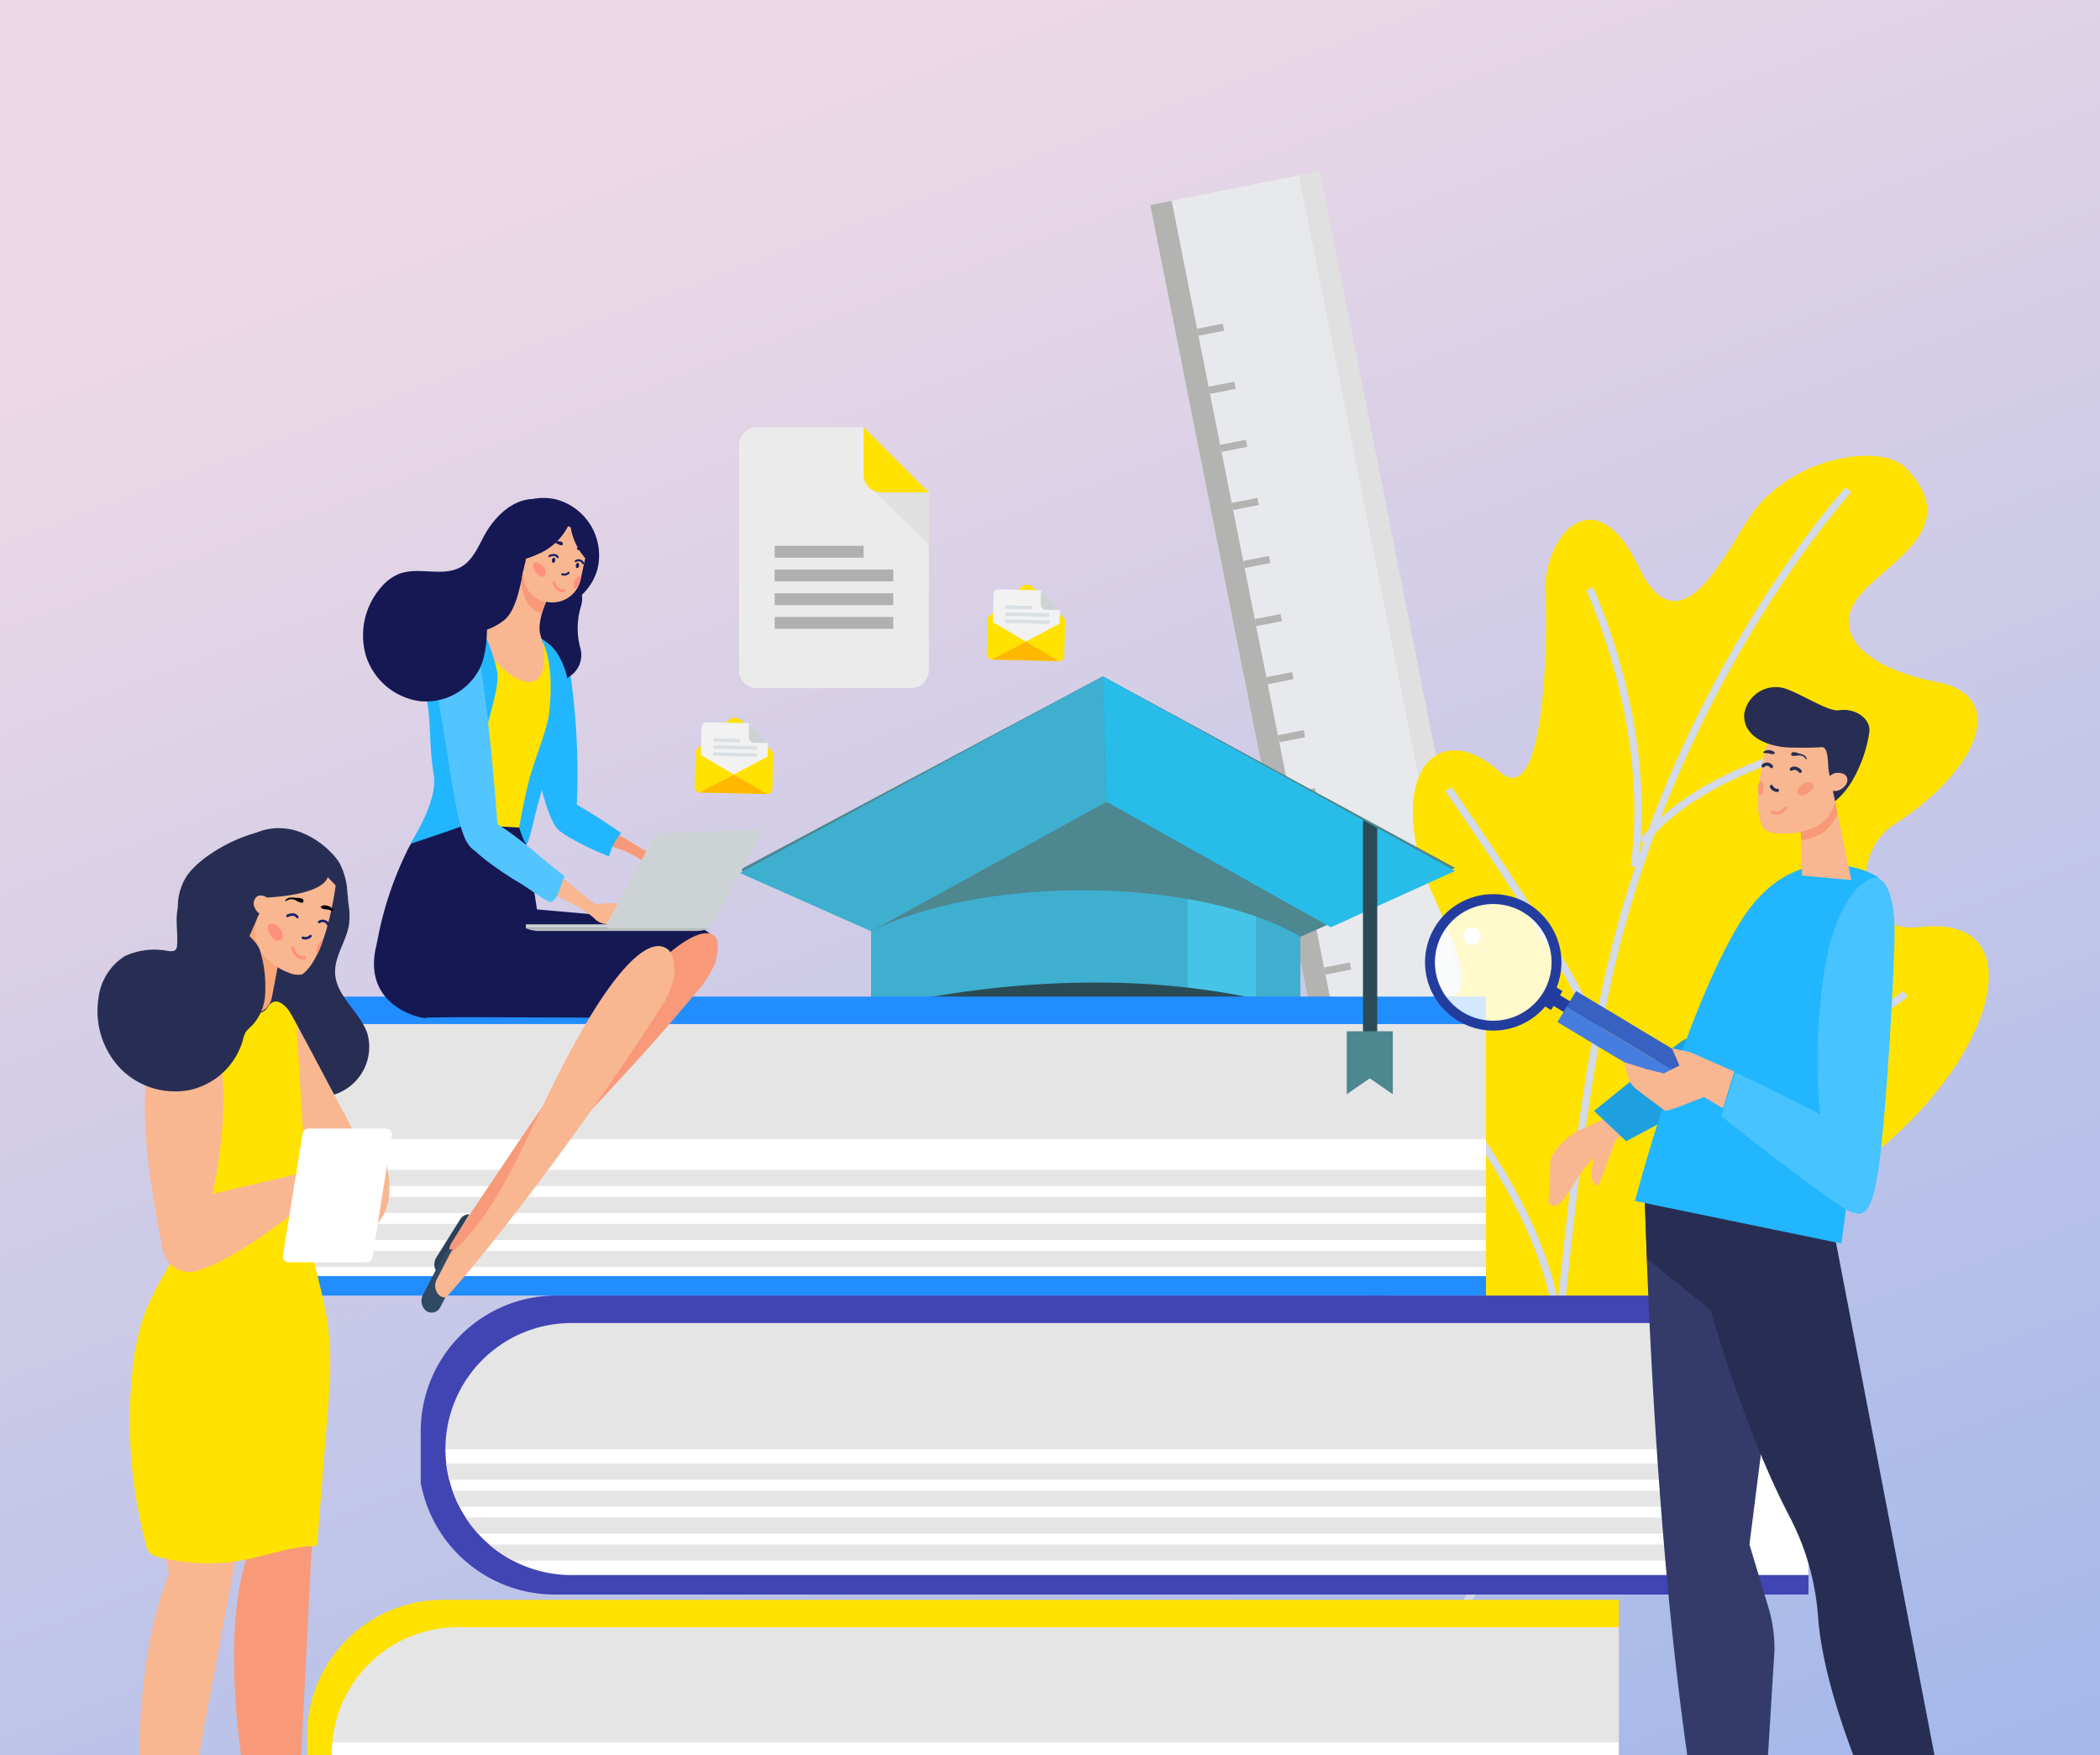 <svg xmlns="http://www.w3.org/2000/svg" xmlns:xlink="http://www.w3.org/1999/xlink" width="280" height="234" viewBox="0 0 280 234">
  <rect x="0" y="0" width="280" height="234" fill="#333333" stroke="none"/>
  <defs>
    <linearGradient id="linear-gradient" x1="0.5" x2="0.947" y2="1" gradientUnits="objectBoundingBox">
      <stop offset="0" stop-color="#edd9e5"/>
      <stop offset="1" stop-color="#a4b8ea"/>
    </linearGradient>
    <clipPath id="clip-path">
      <rect id="_22221" data-name="22221" width="280" height="234" transform="translate(1275 1703.191)" fill="url(#linear-gradient)"/>
    </clipPath>
    <clipPath id="clip-path-2">
      <path id="Path_13469" data-name="Path 13469" d="M143.727,298.093a16.8,16.8,0,0,0,16.8,16.782H325.462V298.093Z" transform="translate(-143.727 -298.093)" fill="none"/>
    </clipPath>
    <clipPath id="clip-path-3">
      <path id="Path_13473" data-name="Path 13473" d="M125.013,346.565c-.041.48-.073.961-.073,1.451a16.8,16.8,0,0,0,16.8,16.8H296.537v-18.25Z" transform="translate(-124.94 -346.565)" fill="none"/>
    </clipPath>
  </defs>
  <g id="Group_9191" data-name="Group 9191" transform="translate(-1275 -1703.191)">
    <rect id="_22221-2" data-name="22221" width="280" height="234" transform="translate(1275 1703.191)" fill="url(#linear-gradient)"/>
    <g id="Mask_Group_8" data-name="Mask Group 8" clip-path="url(#clip-path)">
      <g id="Group_9187" data-name="Group 9187" transform="translate(1205.501 1639.178)">
        <g id="Group_9185" data-name="Group 9185" transform="translate(82.5 86.848)">
          <g id="Group_9104" data-name="Group 9104" transform="translate(85.638 0)">
            <g id="Group_9089" data-name="Group 9089" transform="translate(54.716)">
              <rect id="Rectangle_1825" data-name="Rectangle 1825" width="22.908" height="184.17" transform="translate(0 4.497) rotate(-11.249)" fill="#e8e9ec"/>
              <rect id="Rectangle_1826" data-name="Rectangle 1826" width="2.908" height="184.171" transform="translate(0.01 4.495) rotate(-11.243)" fill="#b3b3b2"/>
              <rect id="Rectangle_1827" data-name="Rectangle 1827" width="2.831" height="184.17" transform="matrix(0.981, -0.195, 0.195, 0.981, 19.837, 0.553)" fill="#e0e0e0"/>
              <g id="Group_9068" data-name="Group 9068" transform="translate(6.246 20.306)">
                <rect id="Rectangle_1828" data-name="Rectangle 1828" width="3.503" height="0.963" transform="translate(0 0.684) rotate(-11.251)" fill="#b3b3b2"/>
              </g>
              <g id="Group_9069" data-name="Group 9069" transform="translate(7.786 28.048)">
                <rect id="Rectangle_1829" data-name="Rectangle 1829" width="3.503" height="0.964" transform="matrix(0.981, -0.195, 0.195, 0.981, 0, 0.684)" fill="#b3b3b2"/>
              </g>
              <g id="Group_9070" data-name="Group 9070" transform="translate(9.326 35.79)">
                <rect id="Rectangle_1830" data-name="Rectangle 1830" width="3.504" height="0.964" transform="matrix(0.981, -0.195, 0.195, 0.981, 0, 0.684)" fill="#b3b3b2"/>
              </g>
              <g id="Group_9071" data-name="Group 9071" transform="translate(10.866 43.532)">
                <rect id="Rectangle_1831" data-name="Rectangle 1831" width="3.503" height="0.964" transform="translate(0 0.684) rotate(-11.251)" fill="#b3b3b2"/>
              </g>
              <g id="Group_9072" data-name="Group 9072" transform="translate(12.406 51.275)">
                <rect id="Rectangle_1832" data-name="Rectangle 1832" width="3.503" height="0.964" transform="translate(0 0.683) rotate(-11.238)" fill="#b3b3b2"/>
              </g>
              <g id="Group_9073" data-name="Group 9073" transform="translate(13.945 59.016)">
                <rect id="Rectangle_1833" data-name="Rectangle 1833" width="3.503" height="0.964" transform="matrix(0.981, -0.195, 0.195, 0.981, 0, 0.684)" fill="#b3b3b2"/>
              </g>
              <g id="Group_9074" data-name="Group 9074" transform="translate(15.485 66.758)">
                <rect id="Rectangle_1834" data-name="Rectangle 1834" width="3.504" height="0.964" transform="matrix(0.981, -0.195, 0.195, 0.981, 0, 0.684)" fill="#b3b3b2"/>
              </g>
              <g id="Group_9075" data-name="Group 9075" transform="translate(17.024 74.5)">
                <rect id="Rectangle_1835" data-name="Rectangle 1835" width="3.504" height="0.964" transform="translate(0 0.684) rotate(-11.251)" fill="#b3b3b2"/>
              </g>
              <g id="Group_9076" data-name="Group 9076" transform="translate(18.565 82.243)">
                <rect id="Rectangle_1836" data-name="Rectangle 1836" width="3.503" height="0.963" transform="translate(0 0.684) rotate(-11.251)" fill="#b3b3b2"/>
              </g>
              <g id="Group_9077" data-name="Group 9077" transform="translate(20.104 89.985)">
                <rect id="Rectangle_1837" data-name="Rectangle 1837" width="3.503" height="0.964" transform="translate(0 0.684) rotate(-11.251)" fill="#b3b3b2"/>
              </g>
              <g id="Group_9078" data-name="Group 9078" transform="translate(21.644 97.727)">
                <rect id="Rectangle_1838" data-name="Rectangle 1838" width="3.504" height="0.964" transform="translate(0 0.683) rotate(-11.248)" fill="#b3b3b2"/>
              </g>
              <g id="Group_9079" data-name="Group 9079" transform="translate(23.184 105.469)">
                <rect id="Rectangle_1839" data-name="Rectangle 1839" width="3.503" height="0.964" transform="translate(0 0.684) rotate(-11.251)" fill="#b3b3b2"/>
              </g>
              <g id="Group_9080" data-name="Group 9080" transform="translate(24.724 113.211)">
                <rect id="Rectangle_1840" data-name="Rectangle 1840" width="3.503" height="0.964" transform="matrix(0.981, -0.195, 0.195, 0.981, 0, 0.683)" fill="#b3b3b2"/>
              </g>
              <g id="Group_9081" data-name="Group 9081" transform="translate(26.263 120.953)">
                <rect id="Rectangle_1841" data-name="Rectangle 1841" width="3.503" height="0.964" transform="translate(0 0.684) rotate(-11.251)" fill="#b3b3b2"/>
              </g>
              <g id="Group_9082" data-name="Group 9082" transform="translate(27.803 128.695)">
                <rect id="Rectangle_1842" data-name="Rectangle 1842" width="3.503" height="0.964" transform="matrix(0.981, -0.195, 0.195, 0.981, 0, 0.683)" fill="#b3b3b2"/>
              </g>
              <g id="Group_9083" data-name="Group 9083" transform="translate(29.343 136.437)">
                <rect id="Rectangle_1843" data-name="Rectangle 1843" width="3.504" height="0.964" transform="matrix(0.981, -0.195, 0.195, 0.981, 0, 0.684)" fill="#b3b3b2"/>
              </g>
              <g id="Group_9084" data-name="Group 9084" transform="translate(30.882 144.179)">
                <rect id="Rectangle_1844" data-name="Rectangle 1844" width="3.504" height="0.964" transform="translate(0 0.684) rotate(-11.251)" fill="#b3b3b2"/>
              </g>
              <g id="Group_9085" data-name="Group 9085" transform="translate(32.423 151.922)">
                <rect id="Rectangle_1845" data-name="Rectangle 1845" width="3.503" height="0.963" transform="translate(0 0.684) rotate(-11.251)" fill="#b3b3b2"/>
              </g>
              <g id="Group_9086" data-name="Group 9086" transform="translate(33.962 159.663)">
                <rect id="Rectangle_1846" data-name="Rectangle 1846" width="3.503" height="0.963" transform="matrix(0.981, -0.195, 0.195, 0.981, 0, 0.684)" fill="#b3b3b2"/>
              </g>
              <g id="Group_9087" data-name="Group 9087" transform="translate(35.502 167.405)">
                <rect id="Rectangle_1847" data-name="Rectangle 1847" width="3.504" height="0.964" transform="translate(0 0.683) rotate(-11.248)" fill="#b3b3b2"/>
              </g>
              <g id="Group_9088" data-name="Group 9088" transform="translate(37.042 175.148)">
                <rect id="Rectangle_1848" data-name="Rectangle 1848" width="3.504" height="0.964" transform="matrix(0.981, -0.195, 0.195, 0.981, 0, 0.683)" fill="#b3b3b2"/>
              </g>
            </g>
            <g id="Group_9101" data-name="Group 9101" transform="translate(82.267 37.928)">
              <g id="Group_9093" data-name="Group 9093" transform="translate(0 0)">
                <path id="Path_13403" data-name="Path 13403" d="M315.8,275.173c2.093-1.9,15.6-21.279,32.534-19.742,13.437,1.222,12.752-5.612,10.021-10.987s-7.708-9.232-1.225-13.161c21.346-12.928,29.295-36.515,12.427-34.576-9.119,1.05-8.983-10.175-3.66-13.574,11.293-7.207,15.649-17.2,5.845-19.092-9.642-1.864-14.112-6.557-10.514-11.248s14.345-9.194,6.34-17.324c-3.152-3.2-14.388-1.7-20.114,5.628-3.261,4.177-9.689,19.749-15.467,7.6-5.961-12.52-13.047-3.718-12.421,3.886.233,2.829.34,29.217-6.139,23.4-7.647-6.865-14.105-.694-10.57,11.958,1.611,5.743,8.894,17.153,3.853,18.155s-16.941,9.991-10.393,16.371C314.9,240.578,320.156,271.227,315.8,275.173Z" transform="translate(-294.402 -133.878)" fill="#ffe200"/>
                <path id="Path_13404" data-name="Path 13404" d="M362.508,139.517s-24.825,27.113-32.94,69.5c-8.357,43.691-2.372,62.527-21.912,83.241" transform="translate(-296.967 -134.969)" fill="none" stroke="#d2d9e8" stroke-width="0.992"/>
                <path id="Path_13405" data-name="Path 13405" d="M371.127,180.074s-20.442,2.987-29.563,14.272" transform="translate(-303.53 -142.819)" fill="none" stroke="#d2d9e8" stroke-width="0.992"/>
                <path id="Path_13406" data-name="Path 13406" d="M332.89,155.881s8.626,18.288,5.96,37.038" transform="translate(-301.851 -138.136)" fill="none" stroke="#d2d9e8" stroke-width="0.992"/>
                <path id="Path_13407" data-name="Path 13407" d="M374.849,222.8s-7.074,6.893-42.7,18.493" transform="translate(-301.707 -151.088)" fill="none" stroke="#d2d9e8" stroke-width="0.992"/>
                <path id="Path_13408" data-name="Path 13408" d="M309.543,188.966s18.02,25.651,19.873,33.009" transform="translate(-297.332 -144.54)" fill="none" stroke="#d2d9e8" stroke-width="0.992"/>
                <path id="Path_13409" data-name="Path 13409" d="M304.61,233.474s17.125,19.15,18.482,35.345" transform="translate(-296.378 -153.153)" fill="none" stroke="#d2d9e8" stroke-width="0.992"/>
              </g>
            </g>
            <g id="Group_9103" data-name="Group 9103" transform="translate(0 67.331)">
              <path id="Path_13440" data-name="Path 13440" d="M192.393,196.129l48.4-25.791,46.973,25.536-20.632,9.193v11.108s-23.669,5.425-57.224.255V203.789Z" transform="translate(-192.393 -170.338)" fill="#4d8790"/>
              <g id="Group_9102" data-name="Group 9102" transform="translate(17.517 28.524)">
                <path id="Path_13441" data-name="Path 13441" d="M265.451,209.208v12.145H256.27V206.867c-14.063-2.446-31.417-1.031-42.156,4.3v11.25c34.127,6.689,57.224.559,57.224.559v-11.1A34.456,34.456,0,0,0,265.451,209.208Z" transform="translate(-214.114 -205.707)" fill="#3eafcf"/>
                <path id="Path_13442" data-name="Path 13442" d="M275.568,221.631V209.486a56.83,56.83,0,0,0-9.182-2.34v14.485Z" transform="translate(-224.23 -205.986)" fill="#46c4e8"/>
              </g>
              <path id="Path_13443" data-name="Path 13443" d="M219.023,223.651c3.113,1.107,26.049,8.653,48.031-.383C247.04,218.781,227.357,221.888,219.023,223.651Z" transform="translate(-197.547 -180.133)" fill="#2a4b56"/>
              <path id="Path_13444" data-name="Path 13444" d="M240.793,170.338l.51,16.726-31.393,17.262-17.517-7.776Z" transform="translate(-192.393 -170.338)" fill="#3eafcf"/>
              <path id="Path_13445" data-name="Path 13445" d="M252.408,170.338l.51,16.726,29.9,16.726,16.563-7.5Z" transform="translate(-204.008 -170.338)" fill="#27bde8"/>
            </g>
          </g>
          <g id="Group_9111" data-name="Group 9111" transform="translate(79.641 34.118)">
            <g id="Group_9109" data-name="Group 9109" transform="translate(0 20.998)">
              <g id="Group_9106" data-name="Group 9106" transform="translate(38.938)">
                <path id="Path_13446" data-name="Path 13446" d="M243.528,159.663l-4.055-4.057a1.137,1.137,0,0,0-.125-.124l-.04-.04,0,0a1.15,1.15,0,0,0-1.4-.032l0,0-.042.038a1.127,1.127,0,0,0-.13.119l-4.24,3.865a.467.467,0,0,0-.144.328l-.109,4.687a.7.7,0,0,0,.687.719l8.9.206a.7.7,0,0,0,.719-.686l.109-4.686A.467.467,0,0,0,243.528,159.663Z" transform="translate(-233.238 -155.191)" fill="#ffe200"/>
                <path id="Path_13447" data-name="Path 13447" d="M241.52,161.657a2.344,2.344,0,1,1-2.289-2.4A2.344,2.344,0,0,1,241.52,161.657Z" transform="translate(-233.933 -155.978)" fill="none" stroke="#5792ed" stroke-width="0.012"/>
                <path id="Path_13448" data-name="Path 13448" d="M243.036,164.113l.125-5.39-2.519-2.638-5.624-.131a.7.7,0,0,0-.719.687l-.169,7.265Z" transform="translate(-233.41 -155.339)" fill="#f2f2f2"/>
                <g id="Group_9105" data-name="Group 9105" transform="translate(0 4.567)">
                  <path id="Path_13449" data-name="Path 13449" d="M233.347,160.854l-.109,4.688a.7.7,0,0,0,.687.719l4.511-2.394Z" transform="translate(-233.238 -160.854)" fill="#ffe200"/>
                  <path id="Path_13450" data-name="Path 13450" d="M239.683,163.924l4.394,2.6a.7.7,0,0,0,.719-.686l.109-4.687Z" transform="translate(-234.485 -160.911)" fill="#ffe200"/>
                  <path id="Path_13451" data-name="Path 13451" d="M234.09,166.984l8.905.206-4.395-2.6Z" transform="translate(-233.403 -161.577)" fill="#ffb700"/>
                </g>
                <path id="Path_13452" data-name="Path 13452" d="M242.195,156.117l-.044,1.874a.7.7,0,0,0,.687.72l1.875.044Z" transform="translate(-234.963 -155.37)" fill="#cdd3d5"/>
                <rect id="Rectangle_1849" data-name="Rectangle 1849" width="0.469" height="5.86" transform="translate(2.463 4.153) rotate(-88.668)" fill="#d9dfe2"/>
                <rect id="Rectangle_1850" data-name="Rectangle 1850" width="0.469" height="5.86" transform="translate(2.442 5.091) rotate(-88.676)" fill="#d9dfe2"/>
                <rect id="Rectangle_1851" data-name="Rectangle 1851" width="0.469" height="3.516" transform="matrix(0.023, -1, 1, 0.023, 2.485, 3.216)" fill="#d9dfe2"/>
              </g>
              <g id="Group_9108" data-name="Group 9108" transform="translate(0 17.718)">
                <path id="Path_13453" data-name="Path 13453" d="M195.246,181.633l-4.056-4.057a1.077,1.077,0,0,0-.125-.125l-.039-.039,0,0a1.151,1.151,0,0,0-1.4-.032l0,0-.041.037a1.075,1.075,0,0,0-.131.119l-4.24,3.865a.467.467,0,0,0-.144.328l-.108,4.687a.7.7,0,0,0,.686.719l8.906.206a.7.7,0,0,0,.719-.686l.108-4.686A.466.466,0,0,0,195.246,181.633Z" transform="translate(-184.956 -177.161)" fill="#ffe200"/>
                <path id="Path_13454" data-name="Path 13454" d="M193.237,183.626a2.344,2.344,0,1,1-2.289-2.4A2.344,2.344,0,0,1,193.237,183.626Z" transform="translate(-185.651 -177.948)" fill="none" stroke="#5792ed" stroke-width="0.012"/>
                <path id="Path_13455" data-name="Path 13455" d="M194.753,186.083l.125-5.39-2.519-2.637-5.624-.131a.7.7,0,0,0-.719.686l-.168,7.265Z" transform="translate(-185.128 -177.308)" fill="#f2f2f2"/>
                <g id="Group_9107" data-name="Group 9107" transform="translate(0 4.567)">
                  <path id="Path_13456" data-name="Path 13456" d="M185.064,182.824l-.108,4.688a.7.7,0,0,0,.686.719l4.511-2.394Z" transform="translate(-184.956 -182.824)" fill="#ffe200"/>
                  <path id="Path_13457" data-name="Path 13457" d="M191.4,185.894l4.4,2.6a.7.7,0,0,0,.719-.686l.108-4.687Z" transform="translate(-186.203 -182.881)" fill="#ffe200"/>
                  <path id="Path_13458" data-name="Path 13458" d="M185.807,188.954l8.905.206-4.395-2.6Z" transform="translate(-185.12 -183.547)" fill="#ffb700"/>
                </g>
                <path id="Path_13459" data-name="Path 13459" d="M193.912,178.087l-.043,1.874a.7.7,0,0,0,.686.72l1.875.043Z" transform="translate(-186.681 -177.34)" fill="#cdd3d5"/>
                <rect id="Rectangle_1852" data-name="Rectangle 1852" width="0.469" height="5.86" transform="translate(2.463 4.153) rotate(-88.668)" fill="#d9dfe2"/>
                <rect id="Rectangle_1853" data-name="Rectangle 1853" width="0.469" height="5.86" transform="matrix(0.023, -1, 1, 0.023, 2.441, 5.091)" fill="#d9dfe2"/>
                <rect id="Rectangle_1854" data-name="Rectangle 1854" width="0.469" height="3.516" transform="translate(2.485 3.216) rotate(-88.665)" fill="#d9dfe2"/>
              </g>
            </g>
            <g id="Group_9110" data-name="Group 9110" transform="translate(5.903)">
              <path id="Path_13460" data-name="Path 13460" d="M217.573,161.567a2.372,2.372,0,0,1-2.373,2.372H194.647a2.372,2.372,0,0,1-2.372-2.372v-30.04a2.373,2.373,0,0,1,2.372-2.373h14.23l8.7,8.7Z" transform="translate(-192.275 -129.154)" fill="#ebebeb"/>
              <path id="Path_13461" data-name="Path 13461" d="M213.841,138.957l7.905,7.8v-7.011l-.791-.791Z" transform="translate(-196.449 -131.051)" fill="#e0e0e0"/>
              <path id="Path_13462" data-name="Path 13462" d="M212.861,129.154v6.324a2.373,2.373,0,0,0,2.372,2.373h6.324Z" transform="translate(-196.259 -129.154)" fill="#ffe200"/>
              <rect id="Rectangle_1855" data-name="Rectangle 1855" width="15.811" height="1.581" transform="translate(4.743 18.973)" fill="#b0b0b0"/>
              <rect id="Rectangle_1856" data-name="Rectangle 1856" width="15.811" height="1.581" transform="translate(4.743 22.135)" fill="#b0b0b0"/>
              <rect id="Rectangle_1857" data-name="Rectangle 1857" width="15.811" height="1.581" transform="translate(4.743 25.298)" fill="#b0b0b0"/>
              <rect id="Rectangle_1858" data-name="Rectangle 1858" width="11.859" height="1.581" transform="translate(4.743 15.811)" fill="#b0b0b0"/>
            </g>
          </g>
          <g id="Group_9123" data-name="Group 9123" transform="translate(10.24 110.028)">
            <g id="Group_9114" data-name="Group 9114">
              <g id="Group_9112" data-name="Group 9112">
                <path id="Path_13463" data-name="Path 13463" d="M273.787,259.476v-36.2H117a18.094,18.094,0,0,0-18.1,18.1v6.859a18.177,18.177,0,0,0,18.1,14.9H273.787v-36.2" transform="translate(-98.9 -223.28)" fill="#228dff"/>
                <path id="Path_13464" data-name="Path 13464" d="M274.594,227.817H119.8a16.793,16.793,0,0,0-16.728,15.349H274.594Z" transform="translate(-99.707 -224.158)" fill="#e5e5e6"/>
                <path id="Path_13465" data-name="Path 13465" d="M103.054,246.849c-.041.479-.073.96-.073,1.45a16.8,16.8,0,0,0,16.8,16.8H274.577v-18.25Z" transform="translate(-99.69 -227.841)" fill="#fff"/>
              </g>
              <g id="Group_9113" data-name="Group 9113" transform="translate(1.018 23.112)">
                <rect id="Rectangle_1859" data-name="Rectangle 1859" width="173.869" height="2.149" fill="#e5e5e6"/>
                <rect id="Rectangle_1860" data-name="Rectangle 1860" width="173.869" height="2.15" transform="translate(0 3.594)" fill="#e5e5e6"/>
                <rect id="Rectangle_1861" data-name="Rectangle 1861" width="173.869" height="2.15" transform="translate(0 7.187)" fill="#e5e5e6"/>
                <rect id="Rectangle_1862" data-name="Rectangle 1862" width="173.869" height="2.149" transform="translate(0 10.782)" fill="#e5e5e6"/>
              </g>
            </g>
            <g id="Group_9118" data-name="Group 9118" transform="translate(32.857 39.858)">
              <path id="Path_13466" data-name="Path 13466" d="M324.672,308.9V272.7H157.743a18.1,18.1,0,0,0-18.1,18.1v6.86a18.18,18.18,0,0,0,18.1,14.9H324.672v-36.2" transform="translate(-139.642 -272.703)" fill="#4144b3"/>
              <path id="Path_13467" data-name="Path 13467" d="M325.462,277.241H160.526a16.8,16.8,0,0,0-16.8,16.8v.019H325.462Z" transform="translate(-140.433 -273.581)" fill="#e5e5e6"/>
              <path id="Path_13468" data-name="Path 13468" d="M143.727,298.093a16.8,16.8,0,0,0,16.8,16.782H325.462V298.093Z" transform="translate(-140.433 -277.617)" fill="#fff"/>
              <g id="Group_9117" data-name="Group 9117" transform="translate(3.294 20.476)">
                <g id="Group_9116" data-name="Group 9116" clip-path="url(#clip-path-2)">
                  <g id="Group_9115" data-name="Group 9115" transform="translate(0 1.925)">
                    <rect id="Rectangle_1863" data-name="Rectangle 1863" width="173.869" height="2.15" fill="#e5e5e6"/>
                    <rect id="Rectangle_1864" data-name="Rectangle 1864" width="173.869" height="2.149" transform="translate(0 3.594)" fill="#e5e5e6"/>
                    <rect id="Rectangle_1865" data-name="Rectangle 1865" width="173.869" height="2.15" transform="translate(0 7.188)" fill="#e5e5e6"/>
                    <rect id="Rectangle_1866" data-name="Rectangle 1866" width="173.869" height="2.149" transform="translate(0 10.783)" fill="#e5e5e6"/>
                  </g>
                </g>
              </g>
            </g>
            <g id="Group_9122" data-name="Group 9122" transform="translate(17.71 80.418)">
              <path id="Path_13470" data-name="Path 13470" d="M295.747,359.193V323H138.96a18.094,18.094,0,0,0-18.1,18.1v6.86a18.176,18.176,0,0,0,18.1,14.9H295.747v-36.2" transform="translate(-120.86 -322.997)" fill="#ffe200"/>
              <path id="Path_13471" data-name="Path 13471" d="M296.554,327.534H141.76a16.793,16.793,0,0,0-16.729,15.348H296.554Z" transform="translate(-121.667 -323.875)" fill="#e5e5e6"/>
              <path id="Path_13472" data-name="Path 13472" d="M125.013,346.565c-.041.48-.073.961-.073,1.451a16.8,16.8,0,0,0,16.8,16.8H296.537v-18.25Z" transform="translate(-121.65 -327.558)" fill="#fff"/>
              <g id="Group_9121" data-name="Group 9121" transform="translate(3.29 19.007)">
                <g id="Group_9120" data-name="Group 9120" clip-path="url(#clip-path-3)">
                  <g id="Group_9119" data-name="Group 9119" transform="translate(-2.273 4.105)">
                    <rect id="Rectangle_1867" data-name="Rectangle 1867" width="173.869" height="2.149" fill="#e5e5e6"/>
                    <rect id="Rectangle_1868" data-name="Rectangle 1868" width="173.869" height="2.15" transform="translate(0 3.594)" fill="#e5e5e6"/>
                    <rect id="Rectangle_1869" data-name="Rectangle 1869" width="173.869" height="2.15" transform="translate(0 7.187)" fill="#e5e5e6"/>
                    <rect id="Rectangle_1870" data-name="Rectangle 1870" width="173.869" height="2.149" transform="translate(0 10.782)" fill="#e5e5e6"/>
                  </g>
                </g>
              </g>
            </g>
          </g>
          <g id="Group_9184" data-name="Group 9184" transform="translate(0 43.56)">
            <g id="Group_9139" data-name="Group 9139" transform="translate(35.394)">
              <g id="Group_9125" data-name="Group 9125" transform="translate(21.218 17.429)">
                <path id="Path_13474" data-name="Path 13474" d="M158.62,162.484c1.019-.152,3.478,1.448,3.965,4.39a93.732,93.732,0,0,1,1.052,20.226s-.227,3.187-1.95,2.485-3.738-7.567-5.178-21.488C156.092,164.076,156.892,162.744,158.62,162.484Z" transform="translate(-156.4 -162.474)" fill="#22b6ff"/>
                <g id="Group_9124" data-name="Group 9124" transform="translate(4.362 23.604)">
                  <path id="Path_13475" data-name="Path 13475" d="M179.387,204.005a5.605,5.605,0,0,1,1.9,1.544c.273.528,1.137,3.223,1.137,3.223a3.344,3.344,0,0,1-1.242-1.644A11.231,11.231,0,0,0,179.387,204.005Z" transform="translate(-165.211 -194.115)" fill="#f89a7a"/>
                  <path id="Path_13476" data-name="Path 13476" d="M180.592,205.657c.994.4,1.616,1.46,2.051,2.89a2.46,2.46,0,0,0,1.278,1.67,16.9,16.9,0,0,0-1.036-2.946c-.242-.573-.518-1.143-.8-1.69C181.158,203.772,178.042,204.636,180.592,205.657Z" transform="translate(-165.254 -194.217)" fill="#f89a7a"/>
                  <path id="Path_13477" data-name="Path 13477" d="M177.548,202.775c.083.744,1.117,1.713,1.026,2.173a5.033,5.033,0,0,1-.793,1.964c1.573.01,1.821-2.21,2.506-2.892S177.339,200.85,177.548,202.775Z" transform="translate(-164.853 -193.739)" fill="#f89a7a"/>
                  <path id="Path_13478" data-name="Path 13478" d="M167.775,196.6c2.611,1.031,5.627,2.152,6.8,3.291,1.664,1.615,1.815,3.182,3.312,3.783a4.476,4.476,0,0,1,.465.249c.412.23.914.41,1.073.529.18.131.646.562.529.317a21.572,21.572,0,0,0-2.856-4.889,69.972,69.972,0,0,0-8.906-5.253C165.542,193.589,164.253,195.213,167.775,196.6Z" transform="translate(-162.548 -192.237)" fill="#f89a7a"/>
                  <path id="Path_13479" data-name="Path 13479" d="M180.917,205.548s.221-.535.646-.385a8.066,8.066,0,0,1,2.161,1.644c.411.423,2.036,2.744,2.036,2.744a3.3,3.3,0,0,1-1.674-1.206A14.225,14.225,0,0,0,180.917,205.548Z" transform="translate(-165.507 -194.334)" fill="#f89a7a"/>
                  <path id="Path_13480" data-name="Path 13480" d="M163.941,191.742c-1.861.494-2,.838-2.132,1.842,4.385,3.428,13.624,5.189,13.624,5.189Z" transform="translate(-161.809 -191.742)" fill="#f89a7a"/>
                </g>
                <path id="Path_13481" data-name="Path 13481" d="M168.883,198.2a9.007,9.007,0,0,1,1.6-3.124,82.315,82.315,0,0,0-7.365-4.607,1.443,1.443,0,0,0-2.082,1.412c.268,1.883.6,2.652,2.619,3.83A40.741,40.741,0,0,0,168.883,198.2Z" transform="translate(-157.296 -167.856)" fill="#22b6ff"/>
              </g>
              <g id="Group_9127" data-name="Group 9127" transform="translate(1.47 40.098)">
                <g id="Group_9126" data-name="Group 9126">
                  <path id="Path_13482" data-name="Path 13482" d="M132.283,209.936c-.008-.027-.016-.06-.023-.085.019-.023.033-.047.052-.068a46.563,46.563,0,0,1,4.17-12.566c1.416-2.736,4.272-5.327,5.529-6.636,3.247,1.77,6.454.948,9.49,3.243a28.423,28.423,0,0,1,.94,4.084c.46,2.65.86,5.115,1.2,7.417,4.707.442,16.32,1.333,20.689,2.192a4.371,4.371,0,0,1,3.144,1.931c-.229,4.225-3.657,6.612-5.735,10-.367.6-28.161.08-32.936.323C139.45,220.092,129.95,218.817,132.283,209.936Z" transform="translate(-131.914 -190.582)" fill="#151852"/>
                  <path id="Path_13483" data-name="Path 13483" d="M177.771,219.74a18.3,18.3,0,0,0,1.755-2.966c.443-1.89.437-3.159-.107-3.608-2.053-1.7-9.061,1.837-26.689,28.264-3.838,5.753-11.429,16.753-9.807,15.536a42.256,42.256,0,0,0,4.952-4.725C171.963,227.27,174.184,223.9,177.771,219.74Z" transform="translate(-134.001 -194.883)" fill="#f89a7a"/>
                  <path id="Path_13484" data-name="Path 13484" d="M142.189,264.974l3.123-5a1.425,1.425,0,0,1,1.263-.721l-2.407,3.85a1.754,1.754,0,0,0,.256,2.242,1.143,1.143,0,0,0,.68.258l-.719,1.152a1.3,1.3,0,0,1-1.94.458A1.748,1.748,0,0,1,142.189,264.974Z" transform="translate(-133.847 -203.872)" fill="#2b4159"/>
                  <path id="Path_13485" data-name="Path 13485" d="M153.268,194.061c-.008.131-.633.2-1.4.15l-8.63-.541c-.763-.044-1.374-.189-1.367-.321l.029-.491c.008-.13.633-.2,1.4-.148l8.63.536c.763.048,1.374.193,1.367.323Z" transform="translate(-133.842 -190.991)" fill="#1a1714"/>
                  <path id="Path_13486" data-name="Path 13486" d="M172.717,222.106a15.5,15.5,0,0,0,1.166-3.159c.088-1.9-.243-3.008-.763-3.483-2.367-2.151-7.574,1.834-16,19.174-4.248,8.74-7.646,16.873-13.389,21.551-.839.681-1.057.775-1.327,1.568a11.392,11.392,0,0,0-.362,5.432C146.06,259.506,161.487,239.858,172.717,222.106Z" transform="translate(-133.84 -195.295)" fill="#f8b791"/>
                  <path id="Path_13487" data-name="Path 13487" d="M139.985,271.069l2.711-5.24a1.431,1.431,0,0,1,1.2-.82l-2.088,4.04a1.747,1.747,0,0,0,.437,2.208,1.137,1.137,0,0,0,.7.2l-.623,1.206a1.3,1.3,0,0,1-1.9.616A1.751,1.751,0,0,1,139.985,271.069Z" transform="translate(-133.435 -204.986)" fill="#304965"/>
                </g>
              </g>
              <path id="Path_13488" data-name="Path 13488" d="M162.5,157.365a3.322,3.322,0,0,0-.825-3.378,8.707,8.707,0,0,0-1.566-1.188,8.349,8.349,0,1,0,1.239,13.653,3.394,3.394,0,0,0,1.069-3.511A10.063,10.063,0,0,1,162.5,157.365Z" transform="translate(-133.434 -142.936)" fill="#151852"/>
              <path id="Path_13489" data-name="Path 13489" d="M149.553,147.874a10.488,10.488,0,0,0-1.656-.79,9.933,9.933,0,0,1-.779,1.654,10.2,10.2,0,0,1-12.433,4.216,10.337,10.337,0,1,0,14.868-5.081Z" transform="translate(-130.861 -142.066)" fill="#151852"/>
              <path id="Path_13490" data-name="Path 13490" d="M165.3,150.383a7.473,7.473,0,1,1-5.6-9.361A7.721,7.721,0,0,1,165.3,150.383Z" transform="translate(-134.045 -140.862)" fill="#151852"/>
              <path id="Path_13491" data-name="Path 13491" d="M162.921,145.671c-.109-.058-.227-.115-.344-.163a8.015,8.015,0,0,1-4.116,3.771,10.888,10.888,0,0,1-1.486.557l-.291,1.342a3.851,3.851,0,0,0,7.52,1.629l.656-3.024A8.243,8.243,0,0,1,162.921,145.671Z" transform="translate(-135.222 -141.761)" fill="#f8b791"/>
              <g id="Group_9128" data-name="Group 9128" transform="translate(11.863 8.389)">
                <path id="Path_13492" data-name="Path 13492" d="M144.8,161.369s1.99,7.455,5.837,9.259,5.969,1.354,6.9-.14,1.777-4.64,1.025-5.652a10.674,10.674,0,0,1-1.962-3.7c-.4-1.369.289-3.57,1.127-5.206s2.252-1.449,1.04-2.561-.459-1.8-1.9-1.865-2.137-.765-2.426.565c-.527,2.427-1.065,5.882-2.76,7.153C149.807,160.634,148.219,160.842,144.8,161.369Z" transform="translate(-144.8 -151.264)" fill="#f8b791"/>
                <path id="Path_13493" data-name="Path 13493" d="M156.624,152.57a5.531,5.531,0,0,0,.841,5.082,4.808,4.808,0,0,0,1.57.875,12.625,12.625,0,0,1,.559-1.556A3.716,3.716,0,0,1,156.624,152.57Z" transform="translate(-147.043 -151.517)" fill="#f89a7a"/>
              </g>
              <g id="Group_9131" data-name="Group 9131" transform="translate(6.321 17.62)">
                <path id="Path_13494" data-name="Path 13494" d="M158.286,174.95c.226-4.536-.245-6.419-1.138-8.746-.234-.614-.835-1.231-1.041-1.738,1.463,9.1-5.257,5.14-7.678.7-1.523,1.434-7.008,2.414-7.021,2.7-.125,3.149.039,6.3-.057,9.449a4.888,4.888,0,0,0,1.554,3.472,3.288,3.288,0,0,0-.131.773l-.173,1.527c-.046,1.26-2.607,5.558-1.738,5.618l12.645.68c.867.061,2-2.526,2.052-3.786l1.3-6.172c0-.107,0-.214-.008-.321A7.041,7.041,0,0,0,158.286,174.95Z" transform="translate(-138.462 -163.05)" fill="#ffe200"/>
                <path id="Path_13495" data-name="Path 13495" d="M147.586,162.756s-5.022-.5-6.319,1.788c-1.721,3.027-1.3,6.265-.986,8.424.356,2.51.206,5.761.761,9,.677,3.935-3.714,9.859-3.043,9.224.134-.126,5.934-1.9,8.486-3.042s1.215-6.194,1.027-7.633c-.422-3.248,2.445-9.612,2-12.212A22.2,22.2,0,0,0,147.586,162.756Z" transform="translate(-137.929 -162.71)" fill="#22b6ff"/>
                <path id="Path_13496" data-name="Path 13496" d="M162.311,169.312a10.022,10.022,0,0,0-1.432-3.407,5.325,5.325,0,0,0-1.3-1.3c-.82-.632-.729-.548-.41.2.585,1.381,1.324,4.073.72,9.439-.177,1.572-1.575,5.213-2.33,7.616s-1.649,7.452-1.649,7.452.723,2.2.986,2.172c.406-.036,1.236-4.9,2.41-8.278C162.131,175.068,162.887,173.694,162.311,169.312Z" transform="translate(-141.41 -162.995)" fill="#22b6ff"/>
                <g id="Group_9130" data-name="Group 9130" transform="translate(3.244 0.434)">
                  <path id="Path_13497" data-name="Path 13497" d="M144.575,163.524c.961-.437,2.582-.606,3.007,1.473,1.869,9.1,2.97,27.076,2.97,27.076a2.7,2.7,0,0,1-2.632.4c-3.075-.791-3.08-7.207-5.764-21.962C141.38,166.252,142.955,164.26,144.575,163.524Z" transform="translate(-141.952 -163.248)" fill="#52c5ff"/>
                  <g id="Group_9129" data-name="Group 9129" transform="translate(14.126 32.065)">
                    <path id="Path_13498" data-name="Path 13498" d="M161.812,203.008s4.509,3.828,4.9,3.972.658-.019,1.582-.065,1.094-.01,1.822,0a6.661,6.661,0,0,1,.815.028s-.056.406-.343.473c-.256.059-.877.05-1.091.106s.518.016,1.58.261a15.154,15.154,0,0,1,2.494.8c.271.118.307.141.3.156-.022.13-.047.248-.18.253-.117.006-.523-.082-.5-.061a5.573,5.573,0,0,0,.8.436c.112.044.265.1.356.148.188.1.062.324-.294.373,0,0-.108.157-.214.176-.055.011-.1.02-.154.029s-.135,0-.2,0a4.222,4.222,0,0,1-.7,0,6.346,6.346,0,0,0-.891-.135,3.577,3.577,0,0,1,.592.281c-.043.1-.18.22-.292.194-.2-.047-.506-.113-1.331-.343a6.726,6.726,0,0,0-2.3-.4,2.384,2.384,0,0,1-1.953-.781c-2.027-1.846-6.466-3.516-7.068-4.047S161.812,203.008,161.812,203.008Z" transform="translate(-159.468 -203.008)" fill="#f8b791"/>
                  </g>
                  <path id="Path_13499" data-name="Path 13499" d="M158.42,205.113c1.075-.606,1.109-1.98,1.775-3.477-3.124-2.374-5.376-4.66-8.833-6.873-1.286-.824-4.129.057-4.5,1.008-.633,1.61,4.66,5.191,7.333,6.762C155.732,203.432,157.276,204.776,158.42,205.113Z" transform="translate(-142.892 -169.284)" fill="#52c5ff"/>
                </g>
              </g>
              <g id="Group_9132" data-name="Group 9132" transform="translate(21.664 44.254)">
                <rect id="Rectangle_1871" data-name="Rectangle 1871" width="24.407" height="0.501" transform="translate(0.06 12.58)" fill="#cdd3d5"/>
                <path id="Path_13500" data-name="Path 13500" d="M170.387,208.284a.666.666,0,0,0,.617.706h12.514c.341,0,.8-.249,1.221-1.234l6.186-11.3a.644.644,0,0,0-.721-.708l-12.842.386a1.2,1.2,0,0,0-.81.856Z" transform="translate(-159.554 -195.735)" fill="#cdd3d5"/>
                <path id="Path_13501" data-name="Path 13501" d="M169.3,211.955H156.954a4.548,4.548,0,0,0,2,.385H179.52a4.545,4.545,0,0,0,2-.385Z" transform="translate(-156.954 -198.875)" fill="#b7bcbe"/>
              </g>
              <path id="Path_13502" data-name="Path 13502" d="M146.462,145.543c-.931,1.636-1.632,3.567-3.257,4.518-2.444,1.431-5.7-.079-8.339.96A6.3,6.3,0,0,0,132.5,152.8a9.742,9.742,0,0,0-1.992,9.189,8.8,8.8,0,0,0,7.127,5.981,8.038,8.038,0,0,0,8.061-4.426c1.331-2.9.694-6.294,1.268-9.433.435-2.374,2.206-4.068,3.891-5.8,1.151-1.181,4.313-.6,6.03-3.989.927-1.828-2.271-3.293-3.986-3.3C149.471,141.019,147.147,144.342,146.462,145.543Z" transform="translate(-130.091 -140.894)" fill="#151852"/>
              <g id="Group_9138" data-name="Group 9138" transform="translate(22.694 5.721)">
                <path id="Path_13503" data-name="Path 13503" d="M159.583,153.376a.63.63,0,0,1-.589-.1c-.477-.3-1.338-1.827-.2-1.753C159.456,151.566,160.389,152.988,159.583,153.376Z" transform="translate(-158.231 -148.645)" fill="#ff907e"/>
                <path id="Path_13504" data-name="Path 13504" d="M162.97,155.913a.971.971,0,0,1-.846-.251,1.864,1.864,0,0,1-.477-.773" transform="translate(-158.892 -149.297)" fill="none" stroke="#ff907e" stroke-linecap="round" stroke-linejoin="round" stroke-width="0.359"/>
                <path id="Path_13505" data-name="Path 13505" d="M165.888,153.717a.8.8,0,0,0-.749.477,2.236,2.236,0,0,0-.254.952.339.339,0,0,0,.047.207.145.145,0,0,0,.024.02c.173.173.523-.235.584-.363A3.865,3.865,0,0,0,165.888,153.717Z" transform="translate(-159.519 -149.069)" fill="#ff907e"/>
                <g id="Group_9137" data-name="Group 9137" transform="translate(1.906)">
                  <path id="Path_13506" data-name="Path 13506" d="M163.879,153.217a.786.786,0,0,1-.848.191" transform="translate(-161.066 -148.974)" fill="none" stroke="#18236b" stroke-linecap="round" stroke-linejoin="round" stroke-width="0.278"/>
                  <g id="Group_9136" data-name="Group 9136">
                    <path id="Path_13507" data-name="Path 13507" d="M166.148,149.049c-.234-.058-.627-.089-.69.115,0,.149.166.208.293.245a2.537,2.537,0,0,0,.392.054,1.581,1.581,0,0,1,.384.1.561.561,0,0,0,.166.052c.3.019.073-.231.006-.3A1.26,1.26,0,0,0,166.148,149.049Z" transform="translate(-161.535 -148.159)" fill="#151852"/>
                    <path id="Path_13508" data-name="Path 13508" d="M161.855,148.31a1.038,1.038,0,0,0-.749-.155c-.176.054-.328.194-.512.188a.662.662,0,0,1,.485-.362,1.969,1.969,0,0,1,.627,0c.273.03.919-.044.927.332C162.643,148.752,162.067,148.416,161.855,148.31Z" transform="translate(-160.594 -147.955)" fill="#151852"/>
                    <g id="Group_9135" data-name="Group 9135" transform="translate(0.267 1.879)">
                      <g id="Group_9133" data-name="Group 9133">
                        <path id="Path_13509" data-name="Path 13509" d="M162.024,150.562a.607.607,0,0,0-.554-.276,1.132,1.132,0,0,0-.545.141" transform="translate(-160.925 -150.286)" fill="none" stroke="#18236b" stroke-linecap="round" stroke-linejoin="round" stroke-width="0.278"/>
                        <path id="Path_13510" data-name="Path 13510" d="M161.768,151.091c-.027.19-.146.335-.265.321s-.193-.178-.165-.369.146-.335.265-.321S161.8,150.9,161.768,151.091Z" transform="translate(-161.004 -150.37)" fill="#151852"/>
                      </g>
                      <g id="Group_9134" data-name="Group 9134" transform="translate(3.499 0.697)">
                        <path id="Path_13511" data-name="Path 13511" d="M166.252,151.546a.658.658,0,0,0-.988-.273" transform="translate(-165.264 -151.15)" fill="none" stroke="#18236b" stroke-linecap="round" stroke-linejoin="round" stroke-width="0.278"/>
                        <path id="Path_13512" data-name="Path 13512" d="M165.722,151.95c-.028.19-.147.335-.265.322s-.194-.178-.166-.37.148-.335.266-.321S165.749,151.759,165.722,151.95Z" transform="translate(-165.268 -151.233)" fill="#151852"/>
                      </g>
                    </g>
                  </g>
                </g>
              </g>
            </g>
            <g id="Group_9166" data-name="Group 9166" transform="translate(177.004 25.214)">
              <g id="Group_9146" data-name="Group 9146" transform="translate(27.879 64.365)">
                <g id="Group_9142" data-name="Group 9142">
                  <g id="Group_9141" data-name="Group 9141" transform="translate(0 92.324)">
                    <path id="Path_13513" data-name="Path 13513" d="M357.141,369.239l-.389,5.119-4.17-.133s-.211-.646-.564-.657c-.3-.01-.7.617-1.106.6l-2.24-.072-8.367-.266s-.159-.955.082-1.276a3.876,3.876,0,0,1,1.3-.562c2.176-.6,8.407-2.49,9.551-4.728C352.63,364.545,357.141,369.239,357.141,369.239Z" transform="translate(-340.254 -366.418)" fill="#22b6ff"/>
                    <path id="Path_13514" data-name="Path 13514" d="M340.3,374.277a3.341,3.341,0,0,0,0,1.077l8.367.266,2.24.072c.4.013.809-.614,1.106-.6.352.011.564.657.564.657l4.17.133.221-1.07Z" transform="translate(-340.255 -367.939)" fill="#1b92cc"/>
                    <g id="Group_9140" data-name="Group 9140" transform="translate(6.594 2.426)">
                      <path id="Path_13515" data-name="Path 13515" d="M349.675,371.841c-.1.132-.333-.028-.637-.3-.74-.666-.673-.594-.473-.7.139-.069.3-.138.73.264C349.595,371.388,349.771,371.71,349.675,371.841Z" transform="translate(-348.431 -369.69)" fill="#1b92cc"/>
                      <path id="Path_13516" data-name="Path 13516" d="M351.095,371.209c-.1.131-.332-.028-.637-.3-.74-.665-.673-.593-.473-.693.139-.069.3-.139.73.26C351.016,370.755,351.191,371.08,351.095,371.209Z" transform="translate(-348.706 -369.568)" fill="#1b92cc"/>
                      <path id="Path_13517" data-name="Path 13517" d="M352.4,370.477c-.1.131-.332-.027-.637-.3-.74-.665-.673-.594-.473-.694.14-.069.3-.138.73.262C352.324,370.023,352.5,370.346,352.4,370.477Z" transform="translate(-348.96 -369.426)" fill="#1b92cc"/>
                    </g>
                  </g>
                  <path id="Path_13518" data-name="Path 13518" d="M350.516,346.549l6.856.534,1.917-31.12a19.475,19.475,0,0,0-.827-5.778l-2.511-8.317,5.469-43.06-19.506-6.869S342.9,310.111,350.516,346.549Z" transform="translate(-340.576 -251.938)" fill="#343b6b"/>
                </g>
                <g id="Group_9145" data-name="Group 9145" transform="translate(1.339)">
                  <g id="Group_9144" data-name="Group 9144" transform="translate(35.375 94.708)">
                    <path id="Path_13519" data-name="Path 13519" d="M398.712,375.983a3.6,3.6,0,0,1,.042,1.787s-6.44.585-8.488-.017a10.468,10.468,0,0,1-2.26-1.265c-.141-.1-.378-.646-.515-.743-.253-.177-.4.1-.612-.058a7.3,7.3,0,0,1-.958-.78c-.458-3.267.333-4.552.333-4.552s4.174-1.874,5.153-.443C393.711,373.28,397.857,374.409,398.712,375.983Z" transform="translate(-385.779 -369.374)" fill="#22b6ff"/>
                    <path id="Path_13520" data-name="Path 13520" d="M398.879,377.647a50.111,50.111,0,0,1-6.924.467,12.9,12.9,0,0,1-6.165-3.763,14.518,14.518,0,0,0,.134,1.52,7.3,7.3,0,0,0,.958.78c.215.16.359-.119.612.058.136.1.373.648.515.743a10.468,10.468,0,0,0,2.26,1.265c2.048.6,8.488.017,8.488.017A5.073,5.073,0,0,0,398.879,377.647Z" transform="translate(-385.781 -370.337)" fill="#1b92cc"/>
                    <g id="Group_9143" data-name="Group 9143" transform="translate(3.896 1.954)">
                      <path id="Path_13521" data-name="Path 13521" d="M396.974,374.386c.024.14-.246.208-.6.177a10.329,10.329,0,0,0-2.211.049c-.368.047-.677-.014-.688-.164s.28-.331.644-.374a10.142,10.142,0,0,1,2.182-.027C396.649,374.082,396.951,374.246,396.974,374.386Z" transform="translate(-391.164 -372.223)" fill="#1b92cc"/>
                      <path id="Path_13522" data-name="Path 13522" d="M395.489,373.164c.018.144-.255.243-.612.244a10.342,10.342,0,0,0-2.19.255c-.364.08-.665.042-.671-.111s.283-.366.64-.443a10.333,10.333,0,0,1,2.165-.228C395.173,372.882,395.468,373.022,395.489,373.164Z" transform="translate(-390.882 -372.007)" fill="#1b92cc"/>
                      <path id="Path_13523" data-name="Path 13523" d="M394.045,372.032c.015.148-.26.275-.616.312a10.627,10.627,0,0,0-2.163.45c-.357.113-.653.1-.656-.062s.285-.4.637-.507a10.6,10.6,0,0,1,2.142-.423C393.739,371.77,394.03,371.886,394.045,372.032Z" transform="translate(-390.61 -371.797)" fill="#1b92cc"/>
                    </g>
                  </g>
                  <path id="Path_13524" data-name="Path 13524" d="M359.79,258.523l-1.411-1.073-16.464-5.511s0,2.624.378,11.857l17.328,13.978Z" transform="translate(-341.915 -251.938)" fill="#282e53"/>
                  <path id="Path_13525" data-name="Path 13525" d="M368.47,261.744l16.625,86.534-6.29-.207s-11.574-21.428-12.664-36.1a34.029,34.029,0,0,0-3.765-13.307c-8.92-16.994-15.093-44.436-15.093-44.436Z" transform="translate(-342.954 -252.381)" fill="#282e53"/>
                </g>
              </g>
              <g id="Group_9157" data-name="Group 9157" transform="translate(0 23.639)">
                <g id="Group_9148" data-name="Group 9148" transform="translate(16.435 22.65)">
                  <g id="Group_9147" data-name="Group 9147" transform="translate(0 10.881)">
                    <path id="Path_13526" data-name="Path 13526" d="M333.851,247.592a7.245,7.245,0,0,0-3.1,2.576c-1.436,1.78-3.34,6.357-4.685,4.326.25-2.468.248-5.4.248-5.4.3-1.479,2.182-3.18,3.557-4.016l4.537-2.064s2.184,1.04,2.3,1.071l-.219,1.029A11.733,11.733,0,0,0,333.851,247.592Z" transform="translate(-326.064 -243.017)" fill="#f8b791"/>
                    <path id="Path_13527" data-name="Path 13527" d="M333.96,247.846a1.846,1.846,0,0,0-.368.056c.069-.319.12-.638.16-.955.642-1.006,1.255-2.033,1.887-3.046.529.448,1.273,1.073,1.333,1.108l-2.826,7.457s-1.029.061-.96-1.606A7.929,7.929,0,0,1,333.96,247.846Z" transform="translate(-327.442 -243.188)" fill="#f8b791"/>
                  </g>
                  <path id="Path_13528" data-name="Path 13528" d="M356.624,229.981s-8.923-1.323-11.438.534-11.565,9.211-11.565,9.211l4.289,4.043s19.212-10.118,20.228-11.673S357.151,230.136,356.624,229.981Z" transform="translate(-327.527 -229.525)" fill="#1ea0e0"/>
                </g>
                <path id="Path_13529" data-name="Path 13529" d="M372.151,202.759s-10.424-5.7-17.866,6.6S340.392,246.3,340.392,246.3l27.521,5.672,4.764-35.318S376.166,204.6,372.151,202.759Z" transform="translate(-312.402 -201.439)" fill="#22b6ff"/>
                <g id="Group_9156" data-name="Group 9156" transform="translate(0 1.774)">
                  <g id="Group_9153" data-name="Group 9153" transform="translate(0 2.181)">
                    <path id="Path_13530" data-name="Path 13530" d="M322.978,215.806a8.139,8.139,0,1,1-8.14-8.14A8.139,8.139,0,0,1,322.978,215.806Z" transform="translate(-305.881 -206.6)" fill="#fff" opacity="0.8"/>
                    <g id="Group_9152" data-name="Group 9152">
                      <g id="Group_9151" data-name="Group 9151">
                        <g id="Group_9150" data-name="Group 9150">
                          <path id="Path_13531" data-name="Path 13531" d="M319.463,207.644a9.094,9.094,0,1,0,2.249,13.681l.78.469.332-.554,5.849,3.515.855-1.423-5.848-3.514.332-.554-.781-.469A9.1,9.1,0,0,0,319.463,207.644Zm1.982,11.8a7.776,7.776,0,1,1-2.661-10.67A7.776,7.776,0,0,1,321.445,219.443Z" transform="translate(-305.685 -206.344)" fill="#233d9f"/>
                          <g id="Group_9149" data-name="Group 9149" transform="translate(17.649 12.91)">
                            <rect id="Rectangle_1872" data-name="Rectangle 1872" width="2.419" height="17.776" transform="matrix(0.515, -0.857, 0.857, 0.515, 0, 4.147)" fill="#477dde"/>
                            <rect id="Rectangle_1873" data-name="Rectangle 1873" width="2.419" height="17.776" transform="matrix(0.515, -0.857, 0.857, 0.515, 1.246, 2.074)" fill="#3762c2"/>
                          </g>
                          <rect id="Rectangle_1874" data-name="Rectangle 1874" width="4.838" height="1.29" transform="translate(32.333 25.879) rotate(-59.009)" fill="#233ea1"/>
                        </g>
                      </g>
                    </g>
                    <path id="Path_13532" data-name="Path 13532" d="M314.34,213.006a1.188,1.188,0,1,1-1.188-1.188A1.189,1.189,0,0,1,314.34,213.006Z" transform="translate(-306.9 -207.403)" fill="#fff"/>
                  </g>
                  <g id="Group_9155" data-name="Group 9155" transform="translate(26.518)">
                    <path id="Path_13533" data-name="Path 13533" d="M378.126,203.648s2.96-.619,2.7,8.582-1.436,27.2-2.39,31.8c-.235,1.14-1.092,6.43-3.751,3.576s-5.546-14.664-3.358-30.58C372.727,206.823,376.588,203.821,378.126,203.648Z" transform="translate(-344.756 -203.639)" fill="#47c3ff"/>
                    <g id="Group_9154" data-name="Group 9154" transform="translate(0 22.749)">
                      <path id="Path_13534" data-name="Path 13534" d="M373.56,252.119s-2.181-8.785-4.727-10.191-12.279-6.141-12.279-6.141l-1.9,5.857s15.916,12.693,17.639,12.875S373.623,252.676,373.56,252.119Z" transform="translate(-341.68 -232.609)" fill="#47c3ff"/>
                      <path id="Path_13535" data-name="Path 13535" d="M353.285,234.934l-5.9-2.594-2.4-.494.979,2.282-2.094,1.051-2.277-.559-3.027-.956.619,2.2a2.968,2.968,0,0,0,.854,1.251c.655.58,4.1,3.086,4.1,3.086l1.567-.5,3.534-1.377,2.531,1.507Z" transform="translate(-338.566 -231.847)" fill="#f8b791"/>
                    </g>
                  </g>
                </g>
              </g>
              <g id="Group_9165" data-name="Group 9165" transform="translate(42.55)">
                <path id="Path_13536" data-name="Path 13536" d="M372.7,192.571l-.329-1.592-4.611,3.2.069,2.086a10.291,10.291,0,0,0,2.735-.918A5.284,5.284,0,0,0,372.7,192.571Z" transform="translate(-360.247 -175.776)" fill="#f89a7a"/>
                <g id="Group_9158" data-name="Group 9158" transform="translate(1.848 4.57)">
                  <path id="Path_13537" data-name="Path 13537" d="M363.529,192.72a3.613,3.613,0,0,1-1.99-.569c-2.244-3.61.93-12.915.93-12.915l3.919-1.442,4.745,3.272-.013,6.333a5.13,5.13,0,0,1-2.381,4.258h0A10.014,10.014,0,0,1,363.529,192.72Z" transform="translate(-360.737 -177.794)" fill="#f8b791"/>
                </g>
                <g id="Group_9159" data-name="Group 9159" transform="translate(1.848 4.57)">
                  <path id="Path_13538" data-name="Path 13538" d="M363.529,192.72a3.613,3.613,0,0,1-1.99-.569c-2.244-3.61.93-12.915.93-12.915l3.919-1.442,4.745,3.272-.013,6.333a5.13,5.13,0,0,1-2.381,4.258h0A10.014,10.014,0,0,1,363.529,192.72Z" transform="translate(-360.737 -177.794)" fill="#f8b791"/>
                </g>
                <g id="Group_9164" data-name="Group 9164" transform="translate(1.871 8.403)">
                  <path id="Path_13539" data-name="Path 13539" d="M367.446,189.462a.686.686,0,0,0,.64.12c.6-.128,2.059-1.365.867-1.719C368.259,187.657,366.767,188.76,367.446,189.462Z" transform="translate(-362.025 -183.571)" fill="#f89a7a"/>
                  <path id="Path_13540" data-name="Path 13540" d="M361.459,188.249a2.212,2.212,0,0,1-.1,1.07.369.369,0,0,1-.125.2.275.275,0,0,1-.352-.094.7.7,0,0,1-.1-.383c-.014-.281-.072-.969.167-1.181C361.25,187.586,361.416,187.971,361.459,188.249Z" transform="translate(-360.765 -183.556)" fill="#f89a7a"/>
                  <g id="Group_9163" data-name="Group 9163" transform="translate(0.655)">
                    <g id="Group_9162" data-name="Group 9162">
                      <g id="Group_9160" data-name="Group 9160">
                        <path id="Path_13541" data-name="Path 13541" d="M362.513,182.558a.893.893,0,0,1,.663.377.455.455,0,0,1-.392.14,2.952,2.952,0,0,1-.421-.092,1.661,1.661,0,0,0-.432-.04.575.575,0,0,1-.189-.01c-.315-.093.013-.262.108-.309A1.371,1.371,0,0,1,362.513,182.558Z" transform="translate(-361.583 -182.547)" fill="#282e53"/>
                        <path id="Path_13542" data-name="Path 13542" d="M361.577,185.083a.717.717,0,0,1,1.114.094" transform="translate(-361.577 -182.995)" fill="none" stroke="#282e53" stroke-linecap="round" stroke-linejoin="round" stroke-width="0.434"/>
                      </g>
                      <g id="Group_9161" data-name="Group 9161" transform="translate(3.737 0.255)">
                        <path id="Path_13543" data-name="Path 13543" d="M367.035,183.336a1.146,1.146,0,0,1,.826.125c.159.121.262.323.452.385a.723.723,0,0,0-.359-.553,2.148,2.148,0,0,0-.641-.235c-.29-.072-.923-.393-1.074-.01C366.063,183.491,366.779,183.365,367.035,183.336Z" transform="translate(-366.211 -182.863)" fill="#282e53"/>
                        <path id="Path_13544" data-name="Path 13544" d="M366.258,185.654a.66.66,0,0,1,.671-.073,1.236,1.236,0,0,1,.5.35" transform="translate(-366.22 -183.378)" fill="none" stroke="#282e53" stroke-linecap="round" stroke-linejoin="round" stroke-width="0.434"/>
                      </g>
                    </g>
                    <path id="Path_13545" data-name="Path 13545" d="M362.951,188.549a.858.858,0,0,0,.8.515" transform="translate(-361.843 -183.708)" fill="none" stroke="#282e53" stroke-linecap="round" stroke-linejoin="round" stroke-width="0.434"/>
                  </g>
                  <path id="Path_13546" data-name="Path 13546" d="M363.146,192.638a1.062,1.062,0,0,0,.961.062,2.033,2.033,0,0,0,.78-.611" transform="translate(-361.226 -184.394)" fill="none" stroke="#f89a7a" stroke-linecap="round" stroke-linejoin="round" stroke-width="0.434"/>
                </g>
                <path id="Path_13547" data-name="Path 13547" d="M374.554,201.87l-1.842-8.917a5.284,5.284,0,0,1-2.137,2.773,10.292,10.292,0,0,1-2.735.918l.152,4.639Z" transform="translate(-360.264 -176.158)" fill="#f8b791"/>
                <path id="Path_13548" data-name="Path 13548" d="M369.757,183.516c-.22-1.074.033-3.517-1.056-3.39-.794.093-3.5.08-4.411.038-2.167-.1-5.99-1.126-5.839-4.423a4.257,4.257,0,0,1,5.908-3.268c2.348.944,5.428,2.93,6.7,2.734,2.143-.329,4.2,1.015,4.091,2.817a18.055,18.055,0,0,1-2.292,6.576,10.147,10.147,0,0,1-2.294,2.732h0Z" transform="translate(-358.446 -172.127)" fill="#282e53"/>
                <path id="Path_13549" data-name="Path 13549" d="M374.547,186.595a1.632,1.632,0,0,0-2.027.087c-.657.5-.814,1.264-.35,1.712a1.632,1.632,0,0,0,2.027-.087C374.853,187.81,375.01,187.043,374.547,186.595Z" transform="translate(-361.05 -174.867)" fill="#f8b791"/>
              </g>
            </g>
            <g id="Group_9183" data-name="Group 9183" transform="translate(0 44.007)">
              <g id="Group_9168" data-name="Group 9168" transform="translate(12.966 63.244)">
                <path id="Path_13550" data-name="Path 13550" d="M113.354,369.225a3.214,3.214,0,0,0-1.24,2.716c.278,1.522.673,5.086.673,5.086h1.562L114.3,373.7c0-.217,3.35,3.325,3.917,3.325h8.266s.55-2.242-4.3-2.963S113.354,369.225,113.354,369.225Z" transform="translate(-104.177 -292.31)" fill="#243e5d"/>
                <g id="Group_9167" data-name="Group 9167" transform="translate(8.933 75.397)">
                  <path id="Path_13551" data-name="Path 13551" d="M117.184,367.343l1.121,2.916a3.743,3.743,0,0,0,1.527,1.938,14.684,14.684,0,0,0,3.859,1.752c-2.246,1.918-5.82-.085-7.865-1.5a5.012,5.012,0,0,1-2-2.9l-.468-2.21Z" transform="translate(-113.358 -367.343)" fill="#f89a7a"/>
                </g>
                <path id="Path_13552" data-name="Path 13552" d="M102.281,273.852s.926,5.069,6.865,34.258c-4.807,15.212,2.536,43.349,2.536,43.349l3.932-.29,3.9-77.317Z" transform="translate(-102.281 -273.852)" fill="#f89a7a"/>
              </g>
              <g id="Group_9171" data-name="Group 9171" transform="translate(5.121 63.244)">
                <path id="Path_13553" data-name="Path 13553" d="M93.827,369.225a3.214,3.214,0,0,0-1.24,2.716c.278,1.522.673,5.086.673,5.086h1.562l-.048-3.325c0-.217,3.35,3.325,3.917,3.325h8.266s.549-2.242-4.3-2.963S93.827,369.225,93.827,369.225Z" transform="translate(-92.553 -292.31)" fill="#243e5d"/>
                <g id="Group_9170" data-name="Group 9170" transform="translate(0.447)">
                  <g id="Group_9169" data-name="Group 9169" transform="translate(0.584 71.842)">
                    <path id="Path_13554" data-name="Path 13554" d="M97.658,366.49l1.121,2.916a3.746,3.746,0,0,0,1.526,1.938,14.69,14.69,0,0,0,3.86,1.752c-2.247,1.918-5.821-.085-7.866-1.5a5.007,5.007,0,0,1-2-2.9l-.468-5.765Z" transform="translate(-93.832 -362.934)" fill="#f8b791"/>
                  </g>
                  <path id="Path_13555" data-name="Path 13555" d="M95.105,273.852s-3.984,6.98,1.955,36.168c-6.648,16.664-2.9,41.439-2.9,41.439l3.8-.692,14.382-76.915Z" transform="translate(-93.107 -273.852)" fill="#f8b791"/>
                </g>
              </g>
              <g id="Group_9182" data-name="Group 9182">
                <g id="Group_9172" data-name="Group 9172" transform="translate(35.231 42.723)">
                  <path id="Path_13556" data-name="Path 13556" d="M133.558,253.592a7.077,7.077,0,0,0-.181-2.114c-.248-1.539-.183-3.95-1.755-2.748a7.912,7.912,0,0,0-1.658,3.844,4.6,4.6,0,0,0,.991,3.436l1.081,2.355A6.807,6.807,0,0,0,133.558,253.592Z" transform="translate(-129.889 -248.406)" fill="#f8b791"/>
                </g>
                <path id="Path_13557" data-name="Path 13557" d="M124.8,210c-.355,2.257-1.975,4.269-1.852,6.551.165,3.077,3.349,5.121,4.32,8.046a6.675,6.675,0,0,1-4.232,8.012,7.992,7.992,0,0,1-8.815-3.174,11.556,11.556,0,0,1-1.815-5.69,21.508,21.508,0,0,1,.784-7.165,10.619,10.619,0,0,1,1.668-3.763c1.3-1.687,3.312-2.619,5.082-3.8a9.581,9.581,0,0,0,2.371-2.136c.492-.653.789-2.226,1.407-2.525A9.42,9.42,0,0,1,124.8,210Z" transform="translate(-91.265 -197.158)" fill="#282e53"/>
                <path id="Path_13558" data-name="Path 13558" d="M116.227,195.8a11.147,11.147,0,0,1,4.657,2.977,7.429,7.429,0,0,1,1.011,1.253,9.387,9.387,0,0,1,1.081,4.108,5.225,5.225,0,0,1-.344,3.038,1.984,1.984,0,0,1-.8.82,2.876,2.876,0,0,1-1.5.2,11.045,11.045,0,0,0-3.868.088,10.881,10.881,0,0,0-2.917,1.742,9.437,9.437,0,0,1-5.128,1.95,3.158,3.158,0,0,1-1.544-.3,4.132,4.132,0,0,1-1.3-1.3,8.3,8.3,0,0,1-1.172-1.969,8.6,8.6,0,0,1-.358-2.989,8.349,8.349,0,0,1,.237-2.439,6.667,6.667,0,0,1,.819-1.655c1.773-2.757,4.567-5.538,7.976-5.859A8.178,8.178,0,0,1,116.227,195.8Z" transform="translate(-89.656 -195.43)" fill="#282e53"/>
                <path id="Path_13559" data-name="Path 13559" d="M100.934,250.795c-1.776,5.382-5.739,9.819-7.6,15.17a31.767,31.767,0,0,0-1.456,7.207,64.272,64.272,0,0,0,1.858,23.2,2.282,2.282,0,0,0,.4.913,2.237,2.237,0,0,0,1.192.6,26.458,26.458,0,0,0,11.745.344c3.144-.623,6.214-1.823,9.42-1.81q.65-8.087,1.3-16.173c.38-4.722.757-9.5.018-14.177-.76-4.807-2.692-9.492-2.406-14.349a71.375,71.375,0,0,1,1.212-7.122,28.915,28.915,0,0,0-3.69-19.269c-.538-.9-1.6-1.887-2.473-1.314-.35.231-.524.65-.823.944-.856.843-2.32.367-3.274-.36s-1.856-1.7-3.052-1.8c-5.5-.424-2.772,9.123-2.272,11.583C102.122,239.777,102.69,245.471,100.934,250.795Z" transform="translate(-87.235 -200.725)" fill="#ffe200"/>
                <path id="Path_13560" data-name="Path 13560" d="M120.7,230.773l6.655,12.535-7.333-.354-.927-15.137Z" transform="translate(-92.569 -201.698)" fill="#f8b791"/>
                <path id="Path_13561" data-name="Path 13561" d="M98.958,227.707c-8.05.94-4.248,21.708-2.519,30.234a3.609,3.609,0,0,0,4.614,2.736c7-2.21,17.238-11.383,17.238-11.383l-1.622-2.042-13.595,3.174S108.291,226.618,98.958,227.707Z" transform="translate(-87.715 -201.67)" fill="#f8b791"/>
                <path id="Path_13562" data-name="Path 13562" d="M119.482,245.748l-2.629,16.271a.775.775,0,0,0,.765.9h10.408a.775.775,0,0,0,.765-.653l2.582-16.271a.775.775,0,0,0-.765-.9H120.246A.774.774,0,0,0,119.482,245.748Z" transform="translate(-92.133 -205.042)" fill="#fff"/>
                <g id="Group_9181" data-name="Group 9181" transform="translate(16.616 4.894)">
                  <path id="Path_13563" data-name="Path 13563" d="M114.207,216.771l-.774,4.065a2.586,2.586,0,0,1-3.915,1.707l-2.711-1.7,4.841-10.943Z" transform="translate(-106.807 -203.125)" fill="#f8a677"/>
                  <g id="Group_9180" data-name="Group 9180" transform="translate(4.231)">
                    <g id="Group_9174" data-name="Group 9174">
                      <path id="Path_13564" data-name="Path 13564" d="M112.627,206.6a1.359,1.359,0,0,1,1.606.838,1.172,1.172,0,0,1-.407,1.656,1.359,1.359,0,0,1-1.606-.838A1.171,1.171,0,0,1,112.627,206.6Z" transform="translate(-112.054 -202.473)" fill="#f8b791"/>
                      <g id="Group_9173" data-name="Group 9173" transform="translate(0.151)">
                        <path id="Path_13565" data-name="Path 13565" d="M116.7,215.861a3,3,0,0,0,1.84.238c3.273-2.372,4.456-11.846,4.456-11.846L120.4,201.5l-5.161,1.134-2.543,5.643a5.193,5.193,0,0,0,.211,4.686h0A8.333,8.333,0,0,0,116.7,215.861Z" transform="translate(-112.241 -201.499)" fill="#f8b791"/>
                      </g>
                    </g>
                    <g id="Group_9179" data-name="Group 9179" transform="translate(1.838 4.358)">
                      <path id="Path_13566" data-name="Path 13566" d="M115.97,213.468a.762.762,0,0,1-.713-.123c-.577-.365-1.62-2.213-.243-2.123C115.818,211.275,116.947,213,115.97,213.468Z" transform="translate(-114.333 -207.738)" fill="#ff907e"/>
                      <g id="Group_9178" data-name="Group 9178" transform="translate(2.309)">
                        <g id="Group_9177" data-name="Group 9177">
                          <g id="Group_9175" data-name="Group 9175" transform="translate(4.561 1.043)">
                            <path id="Path_13567" data-name="Path 13567" d="M123.921,208.231a.981.981,0,0,0-.835.139.5.5,0,0,0,.354.3,3.208,3.208,0,0,0,.474.066,1.821,1.821,0,0,1,.465.125.669.669,0,0,0,.2.063c.365.023.089-.279.007-.365A1.524,1.524,0,0,0,123.921,208.231Z" transform="translate(-122.896 -208.196)" fill="#01010a"/>
                            <path id="Path_13568" data-name="Path 13568" d="M124.047,211.25a.8.8,0,0,0-1.2-.33" transform="translate(-122.851 -208.694)" fill="none" stroke="#18236b" stroke-linecap="round" stroke-linejoin="round" stroke-width="0.337"/>
                          </g>
                          <g id="Group_9176" data-name="Group 9176">
                            <path id="Path_13569" data-name="Path 13569" d="M118.723,207.331a1.264,1.264,0,0,0-.908-.186c-.213.064-.4.235-.619.227a.8.8,0,0,1,.586-.438,2.372,2.372,0,0,1,.759,0c.331.036,1.113-.054,1.123.4C119.677,207.868,118.979,207.462,118.723,207.331Z" transform="translate(-117.196 -206.903)" fill="#01010a"/>
                            <path id="Path_13570" data-name="Path 13570" d="M118.927,210.059a.734.734,0,0,0-.671-.334,1.363,1.363,0,0,0-.66.172" transform="translate(-117.273 -207.449)" fill="none" stroke="#18236b" stroke-linecap="round" stroke-linejoin="round" stroke-width="0.337"/>
                          </g>
                        </g>
                        <path id="Path_13571" data-name="Path 13571" d="M121.173,213.274a.953.953,0,0,1-1.026.231" transform="translate(-117.767 -208.136)" fill="none" stroke="#18236b" stroke-linecap="round" stroke-linejoin="round" stroke-width="0.337"/>
                      </g>
                      <path id="Path_13572" data-name="Path 13572" d="M120.072,216.539a1.173,1.173,0,0,1-1.024-.3,2.253,2.253,0,0,1-.578-.936" transform="translate(-115.134 -208.528)" fill="none" stroke="#ff907e" stroke-linecap="round" stroke-linejoin="round" stroke-width="0.434"/>
                      <path id="Path_13573" data-name="Path 13573" d="M123.227,214.11c-.182-.041-.417.194-.528.393a2.444,2.444,0,0,0-.306,1.153.41.41,0,0,0,.056.251.216.216,0,0,0,.03.024c.065-.115.135-.247.208-.4A11.317,11.317,0,0,0,123.227,214.11Z" transform="translate(-115.893 -208.296)" fill="#ff907e"/>
                    </g>
                  </g>
                </g>
                <path id="Path_13574" data-name="Path 13574" d="M111.938,195.962c-3.982-1.385-12.054,2.837-13.99,6.156a7.528,7.528,0,0,0-1.031,3.955c0,.014-.01.027-.012.04-.347,1.65.046,3.365-.1,5.044a.969.969,0,0,1-.12.452c-.213.325-.687.3-1.073.252a9.35,9.35,0,0,0-5.786.694,7.683,7.683,0,0,0-3.5,5.651,11.122,11.122,0,0,0,2.939,9.334,10.231,10.231,0,0,0,9.294,2.841,9.475,9.475,0,0,0,7.019-6.617,3.9,3.9,0,0,1,.365-1.047,4.719,4.719,0,0,1,.826-.873,6.663,6.663,0,0,0,1.8-4.59,16.356,16.356,0,0,0-.706-5.486c-.493-1.369-1.9-2.107-2.625-3.33a3.59,3.59,0,0,1,.144-3.8C106.054,203.688,114.878,196.986,111.938,195.962Z" transform="translate(-86.203 -195.481)" fill="#282e53"/>
                <path id="Path_13575" data-name="Path 13575" d="M122.307,202.257c-.269,2.865-8.244,3.1-8.244,3.1l-.416-3.88,4.651-2.56,3.681,2.215A2.45,2.45,0,0,1,122.307,202.257Z" transform="translate(-91.514 -196.105)" fill="#282e53"/>
              </g>
            </g>
          </g>
        </g>
        <g id="Group_9186" data-name="Group 9186" transform="translate(249.065 173.345)">
          <path id="Path_13576" data-name="Path 13576" d="M297.325,223.1h-1.9V194.1l1.9,1.051Z" transform="translate(-293.259 -194.102)" fill="#2a4b56"/>
          <path id="Path_13577" data-name="Path 13577" d="M298.882,237.405l-3.071-2.119-3.071,2.119v-8.391h6.142Z" transform="translate(-292.74 -200.859)" fill="#4d8790"/>
        </g>
      </g>
    </g>
  </g>
</svg>
